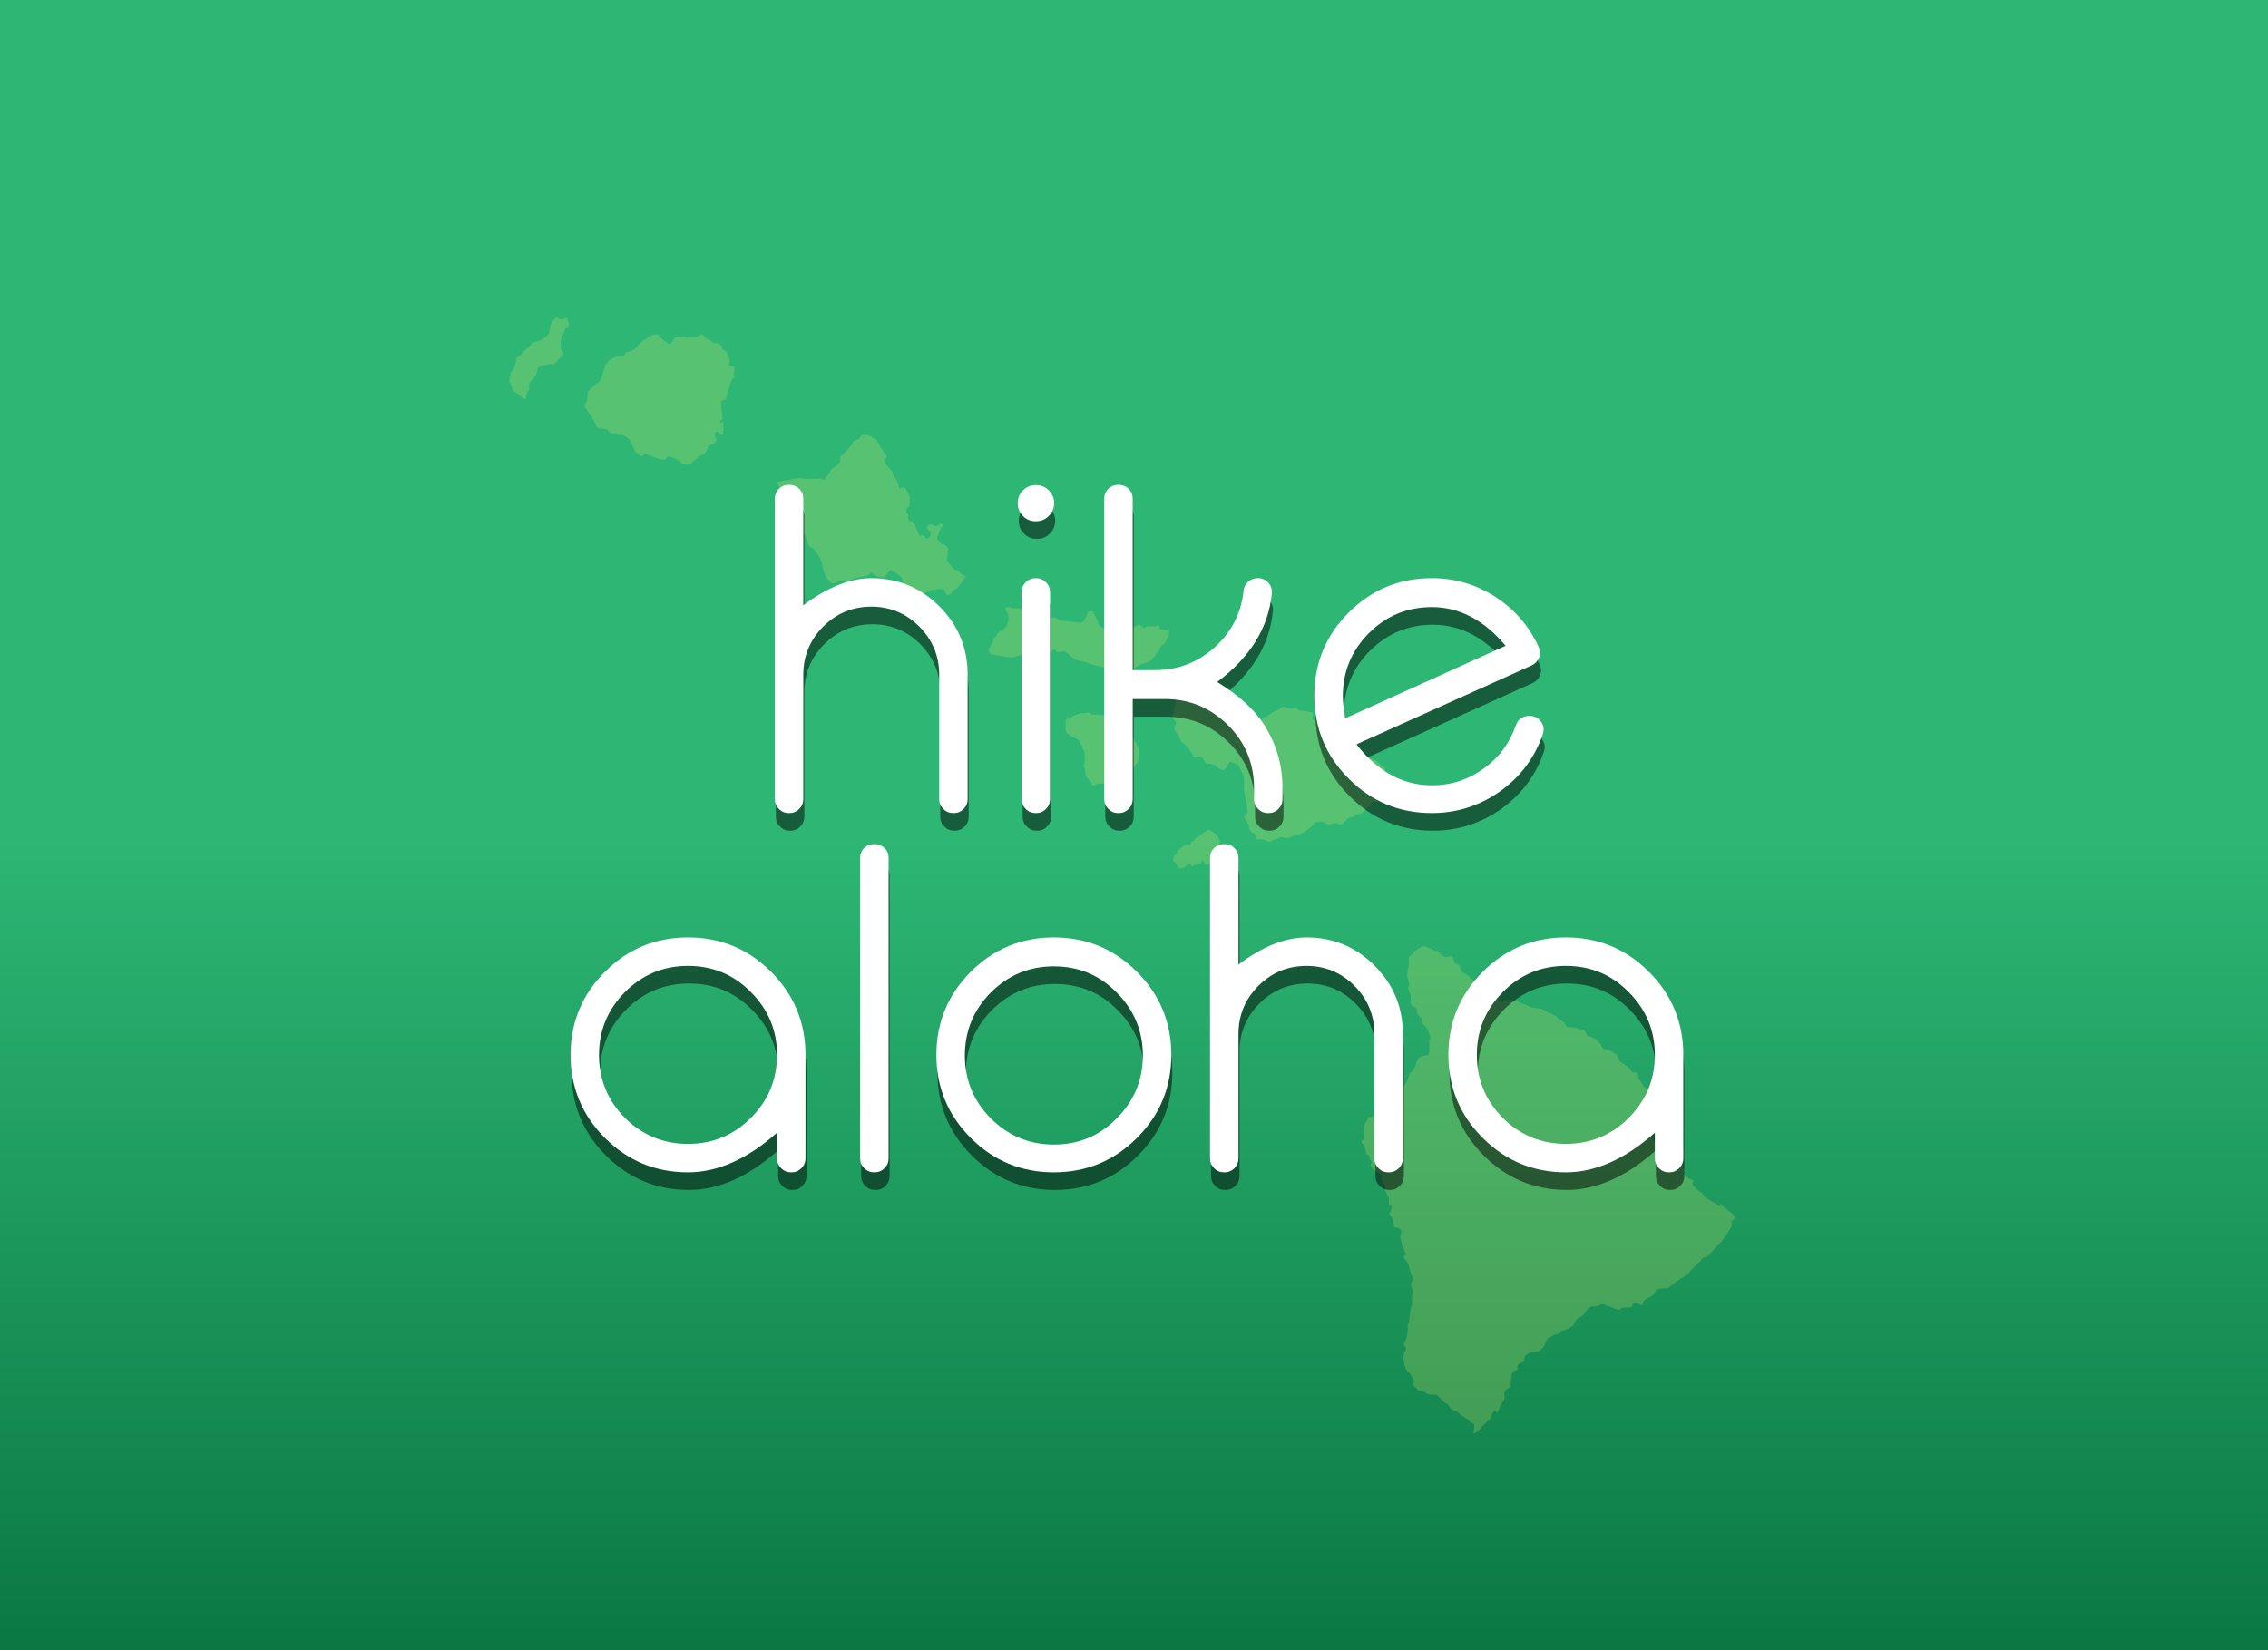<?xml version="1.0" encoding="utf-8"?>
<!-- Generator: Adobe Illustrator 16.0.4, SVG Export Plug-In . SVG Version: 6.00 Build 0)  -->
<!DOCTYPE svg PUBLIC "-//W3C//DTD SVG 1.1//EN" "http://www.w3.org/Graphics/SVG/1.1/DTD/svg11.dtd">
<svg version="1.1" id="Layer_1" xmlns="http://www.w3.org/2000/svg" xmlns:xlink="http://www.w3.org/1999/xlink" x="0px" y="0px"
	 width="1366px" height="994px" viewBox="0 0 1366 994" enable-background="new 0 0 1366 994" xml:space="preserve">
<rect x="0" y="0" width="1366" height="994" fill="#333333" stroke="none"/>
<linearGradient id="SVGID_1_" gradientUnits="userSpaceOnUse" x1="399.58" y1="1376.775" x2="399.58" y2="-1.02" gradientTransform="matrix(1 0 0 -1 287 1187)">
	<stop  offset="0.505" style="stop-color:#2DB674"/>
	<stop  offset="0.898" style="stop-color:#07713E"/>
	<stop  offset="0.929" style="stop-color:#066C3B"/>
	<stop  offset="0.959" style="stop-color:#046938"/>
</linearGradient>
<rect x="-13.319" y="-189.775" fill="url(#SVGID_1_)" width="1399.798" height="1377.796"/>
<path opacity="0.2" fill="#FCF16B" enable-background="new    " d="M901.863,850.927c0,0-1.414-1.801-2.185-0.642
	c-0.775,1.151-1.417,1.801-1.417,2.435c0,0.643-0.518,2.447-1.418,2.447s-1.417,1.284-1.667,1.797
	c-0.259,0.513-3.343,2.317-3.477,3.727c-0.121,1.417-4.494,2.959-4.494,2.959s1.539-6.036,0-6.173
	c-1.542-0.125-2.446-2.438-3.218-2.693c-0.771-0.255-3.984-2.317-3.984-2.317s-2.576-2.834-3.728-2.572
	c-1.158,0.255-3.992-3.155-4.181-3.73c-0.195-0.575-1.542-0.834-2.317-1.542c-0.771-0.709-4.106-4.757-5.332-4.502
	c-1.221,0.254-4.818-0.255-5.019-0.584c-0.195-0.312-1.667-1.413-3.08-1.667c-1.421-0.259-1.421,0.45-2.385-0.643
	c-0.959-1.092-2.826-2.896-2.826-2.896s0.58-1.084,0.454-2.31c-0.133-1.226-1.033-2.639-1.479-3.147
	c-0.45-0.517-0.771-1.55-2.067-2.513c-1.279-0.96-2.376-4.048-2.184-5.082c0.195-1.025-0.964-2.63-0.705-3.852
	c0.259-1.226,0.646-3.214,1.033-3.602c0.384-0.384,1.026-1.476,0.384-2.185c-0.642-0.708-1.092-2.31-1.092-2.31
	s1.092-2.059,1.413-2.639c0.321-0.579,1.096-5.723,1.096-6.428c0-0.708-0.517-2.442,0.13-2.76c0.638-0.329,1.025-5.594,1.025-5.856
	c0-0.254,0.517-4.561,0.967-4.693c0.446-0.125,0.191-4.886,0.25-5.723c0.071-0.83,0.643-3.215,0.321-4.174
	c-0.321-0.963-0.963-3.734-0.963-3.734s1.417-1.926,1.226-2.701c-0.2-0.759-1.421-4.818-1.539-5.073
	c-0.133-0.262-0.72-2.122-0.774-2.701c-0.07-0.579-1.417-3.476-1.927-3.789c-0.517-0.325-1.737-2.06-1.158-2.388
	c0.579-0.321,1.092-0.963,1.092-1.347c0-0.388-1.366-3.085-1.519-3.41c-0.152-0.321-1.312-4.756-1.569-5.652
	c-0.255-0.904-0.13-2.572,0.391-3.794c0.51-1.221-1.55-3.218-1.675-2.893c-0.126,0.321-3.022-0.388-2.897-0.708
	c0.134-0.325,0.255-1.668-0.008-2.381c-0.246-0.704-0.571-2.117-1.15-3.28c-0.575-1.154-2.056-1.988-1.089-2.889
	c0.968-0.904,1.605-4.048,0.908-4.377c-0.712-0.32-1.225,0.329-1.487-0.83c-0.246-1.158-0.188-2.121,0-3.088
	c0.196-0.971-2.438-4.568-2.31-5.531c0.133-0.968,0.583-1.089-0.392-2.765c-0.963-1.667-2.051-3.084-1.922-3.984
	c0.121-0.904,0.904-2.31-0.963-2.76c-1.863-0.45-5.66-4.311-5.402-5.207c0.263-0.904,0.838-1.801,0.517-2.188
	c-0.321-0.383-0.45-0.188-0.838-1.221c-0.387-1.03-0.32-1.997-0.32-1.997l-1.923-1.084c0,0-0.908-4.952-1.354-5.406
	c-0.447-0.446-1.997-1.413-1.668-2.372c0.316-0.971,1.604-0.904,1.668-1.801c0.062-0.9-0.521-6.432,0.129-8.033
	c0.642-1.612,1.092-1.612,1.667-2.639c0.584-1.033,0.584-1.996,0.717-2.254c0.121-0.259,1.984,1.096,2.818-0.768
	c0.842-1.863,2.255-2.826,2.38-3.022c0.13-0.199,1.093-1.225,1.543-1.354c0.454-0.125,0.838-2.31,0.908-2.889
	c0.062-0.579,5.527-5.011,6.24-5.081c0.704-0.07,2.438-0.255,3.276,0c0.833,0.254,2.376,0.125,2.501-0.134
	c0.133-0.25,0.133-5.331,0.133-5.331s1.473,0.708,2.631-1.351c1.159-2.056,1.417-3.147,1.801-4.044
	c0.384-0.908,0.446-2.192,1.089-2.576c0.646-0.388,2.184-2.442,2.764-3.602c0.583-1.15,0.25-0.9,0.704-2.251
	c0.454-1.35,1.354-2.567,1.926-3.343c0.588-0.771,4.252-1.608,4.765-1.347c0.509,0.255,1.045-1.158,1.265-1.996
	c0.211-0.834-0.224-6.49,0-6.753c0.211-0.255,0.728-1.926,0.273-3.218s-1.288-3.461-2.059-4.627
	c-0.771-1.155-3.539-3.144-3.089-4.557c0.45-1.421,0.066-1.609-1.222-2.38c-1.284-0.768-1.284-3.41-1.797-4.568
	c-0.521-1.155-3.343-1.414-3.413-3.214c-0.07-1.801,0.321-4.048-0.07-5.27c-0.38-1.222-1.919-3.923-1.276-4.564
	c0.642-0.643,0.254-4.247-0.517-5.527c-0.768-1.288,0.959-7.72,0.904-8.104c-0.066-0.388-0.255-4.627,0.129-4.697
	c0.384-0.062,3.535-3.469,4.306-3.915c0.768-0.454,3.147-2.388,4.303-2.317c1.158,0.062,1.546,0.446,2.826,0.896
	c1.288,0.45,3.28,1.158,3.598,1.617c0.321,0.445,1.096,0.312,1.93,0.379s0.709,0.709,1.801,1.609
	c1.085,0.896,2.056,2.177,3.598,2.055c1.546-0.133,1.988-0.967,3.214-0.191c1.222,0.768,1.672,3.531,2.313,3.923
	c0.643,0.383,1.926,0.712,2.317,1.221c0.384,0.509,0.83,3.73,2.439,4.568c1.604,0.834,3.464,1.742,4.173,3.081
	c0.716,1.347,2.9,1.347,4.247,2.38c1.354,1.034,3.539,2.443,4.052,3.664c0.517,1.226,1.222,3.147,2.376,3.344
	c1.155,0.195,3.798-0.122,4.251,0.583c0.451,0.705,1.864,3.793,3.085,4.436c1.222,0.642,3.728-1.288,4.369-1.288
	s5.919,0.321,6.623,1.154c0.705,0.838,5.398,1.935,6.041,2.576c0.646,0.642,2.579,0.834,4.368,1.222
	c1.801,0.388,3.539,0.254,3.73,0.517c0.196,0.258,3.089,1.801,3.089,1.801s4.436,2.051,5.273,2.505
	c0.83,0.45,0.83,0.838,1.667,1.668c0.838,0.838,2.764,1.542,3.602,2.513c0.834,0.956,0.446,2.31,2.952,2.568
	c2.505,0.259,2.122-0.513,4.693,0.642c2.572,1.159,4.114,0.455,4.952,2.318c0.838,1.867,0.705,2.184,3.469,2.951
	c2.76,0.771,4.177,2.38,5.206,3.664c1.033,1.288,1.288,3.093,2.514,3.602c1.213,0.513,3.21,0.446,3.852,1.084
	c0.642,0.646,3.73,1.935,3.923,2.506c0.195,0.587,1.158,2.13,1.088,2.9c-0.062,0.768,5.594,4.052,6.498,5.077
	c0.9,1.034,0.768,2.506,2.251,2.506s2.572,0,2.826,0.583c0.255,0.579-0.125,2.38,0.321,3.022c0.45,0.642,2.06,2.639,2.185,3.276
	c0.129,0.646,2.509,3.089,2.893,3.409c0.392,0.321,2.122,1.418,2.06,1.989c-0.062,0.583,1.092,1.996,1.092,2.513
	s0.583,2.693,0.643,3.853c0.066,1.158-0.514,1.675-1.28,2.639c-0.775,0.959-0.392,1.922-0.259,2.505
	c0.125,0.579,1.151,7.074,0.705,8.041c-0.442,0.963-1.025,1.793-0.9,2.63c0.129,0.838,0.838,3.86,0.967,4.307
	c0.125,0.446,0.575,3.218,1.154,3.28c0.58,0.059,2.764-2.059,2.764-2.255c0-0.191,0.388-1.221,1.989-0.842
	c1.604,0.396,3.147,0.584,4.372,0.325c1.226-0.251,3.731-0.251,3.86,0.129c0.129,0.388,4.181,5.981,4.564,7.199
	c0.388,1.222,0.583,5.657,0,7.653c-0.575,1.988,0.215,2.697,0.364,3.535c0.145,0.834,0.411,1.154,0.474,2.376
	c0.066,1.226,0.638,3.026,2.31,3.535c1.676,0.517,3.021,1.417,3.021,1.417s-0.513,1.992-0.513,2.317c0,0.313,2.506,2.76,2.506,2.76
	s4.056,3.147,4.432,3.981c0.391,0.833,2.442,2.121,2.834,2.317c0.388,0.191,4.89,3.021,5.974,3.405
	c1.096,0.392,1.025-1.667,2.513,0.329c1.477,1.988,6.487,4.944,6.874,6.036c0.388,1.097,0.643,2.063,0,2.185
	c-0.638,0.133-1.737,1.159-1.601,1.676c0.121,0.517,0.121,2.438,0.121,2.438s-4.368,7.716-6.49,9.587
	c-2.118,1.859-7.778,8.604-8.745,9.121c-0.963,0.517-1.543-0.446-2.826,1.354c-1.284,1.793-6.491,6.291-7.646,7.833
	c-1.163,1.555-6.494,4.702-8.104,5.86c-1.601,1.151-3.793,2.889-4.428,3.465c-0.646,0.583-6.302,0-6.944,0.959
	c-0.642,0.971-1.417,2.509-2.639,3.668c-1.217,1.154-4.106,1.797-5.136,3.347c-1.033,1.542-0.384,2.697-1.608,2.38
	c-1.226-0.324-2.761-2.129-4.624-0.838c-1.867,1.284,0.705,1.477-1.801,2.06c-2.505,0.575-5.019-0.07-5.723,0.963
	c-0.709,1.025-1.801,0.639-2.826,0.317c-1.03-0.317-7.591-3.276-8.742-2.956c-1.158,0.321-2.062,0.584-2.893,1.026
	c-0.846,0.45-3.093,0-3.927,0.45c-0.841,0.454-2.768,2.188-3.672,3.988c-0.893,1.801-3.076,2.255-4.294,3.406
	c-1.229,1.158-1.479,2.38-2.384,3.664c-0.9,1.288-2.76,1.863-3.927,2.513c-1.15,0.635-3.852,1.089-4.048,1.473
	c-0.195,0.383-0.579,1.542-2.117,1.542c-1.547,0-6.236,3.022-6.495,4.502c-0.258,1.476-1.797,4.564-3.922,5.527
	c-2.118,0.963-5.011,0.45-6.111,1.159c-1.084,0.704-2.822,2.306-2.893,2.505c-0.062,0.188,0.771,1.417-0.579,2.442
	c-1.347,1.026-3.085,1.672-3.469,2.831c-0.388,1.158,0.643,2.184-0.838,2.563c-1.472,0.392-2.567,1.676-2.567,2.639
	c0,0.967-1.292,7.849-1.292,7.849s-2.568,0.959-3.14,2.956c-0.583,1.988,0.768,3.594-0.321,4.494
	C904.756,844.179,901.863,850.927,901.863,850.927z"/>
<path opacity="0.2" fill="#FCF16B" enable-background="new    " d="M804.541,495.705c0,0-3.919,1.088-4.502,1.025
	c-0.575-0.07-2.697-1.733-3.73-1.733c-1.025,0-4.627,0.254-4.944,1.279c-0.321,1.034-4.114,3.794-4.89,4.311
	c-0.767,0.513-3.855,2.505-4.76,2.184c-0.896-0.324-3.214,0.771-3.723,1.418c-0.517,0.638-3.155,0.771-4.248,0.442
	c0,0-2.701-0.643-3.088-0.192c-0.388,0.454-0.834,0.834-1.734,0.834s-4.307,1.871-4.506,1.805c-0.191-0.066-3.402-1.609-4.303-1.542
	c-0.9,0.062-3.214-0.13-3.214-0.13s-1.287-4.11-1.934-3.734c-0.638,0.388-2.501-1.413-2.627-2.693
	c-0.133-1.284-0.066-1.479-0.837-2.76c-0.768-1.288-2.318-4.436-2.318-4.436s1.551-1.096,2.067-1.996
	c0.509-0.9-0.325-3.089-0.325-4.11c0-1.033-0.834-4.377-0.834-5.081c0-0.709-0.963-3.734-0.908-5.273
	c0.071-1.538,0.329-6.295-0.383-8.232c-0.709-1.918-3.022-6.744-3.923-6.808c-0.9-0.064-3.985-2.121-4.377-1.154
	c-0.383,0.961-2.184,4.368-3.656,4.758c-1.479,0.386-4.764-2.703-5.598-3.151s-2.697-0.769-3.978-0.704
	c-1.283,0.064-1.741-1.479-2.513-2.51c-0.768-1.027-2.114-2.061-3.343-1.801c-1.222,0.257-1.923,1.339-2.506-0.039
	c-0.575-1.376-3.985-6.395-5.273-7.289c-1.279-0.902-1.988-1.226-2.696-2.567c-0.705-1.356-1.477-3.412-2.185-4.184
	c-0.705-0.765-2.122-2.376-1.28-3.982c0.83-1.604,1.28-2.758,0.442-3.212c-0.838-0.456-2.118-2.641-1.605-3.796
	c0.518-1.154,0.768-2.115,1.284-4.946c0.517-2.83,1.354-7.393,2.639-8.808s-0.321-2.185,1.159-3.087
	c1.476-0.902,2.76-0.068,4.173-1.867c1.421-1.793-0.9-4.241,1.479-3.985c2.38,0.261,4.048,0.968,4.952,0.77
	c0.896-0.191,1.222-1.282,2.11-1.474c0.908-0.194,2.388-0.257,2.842,1.226c0.438,1.476,3.335,2.891,3.59,3.02
	c0.254,0.128,1.667,2.894,2.062,3.402c0.384,0.517,2.243,1.934,3.147,2.577c0.9,0.643,1.793,2.703,1.992,3.473
	c0.192,0.766,1.413,3.274,1.864,4.048c0.445,0.77,0.896,0.646,1.283,2.44c0.388,1.801,1.28,0.711,1.797,2.382
	c0.517,1.668-2.185,2.058,0.259,3.147c2.442,1.095,3.981,0.319,3.664,2.705c-0.325,2.378,1.154,3.147,1.417,2.827
	c0.255-0.325,1.15-1.672,3.085-2.188c1.926-0.519,4.306-2.118,6.812-2.506c2.509-0.386,3.343-1.415,4.627-2.187
	c1.292-0.772,4.439-3.021,5.465-3.413c1.025-0.382,0.384,0,1.025-0.382c0.65-0.39,1.676-0.513,2.185-1.158
	c0.517-0.645,2.513-1.351,3.093-0.709c0.571,0.644,3.018,0.965,3.464,0.965c0.45,0,2.76-1.094,3.089-0.965
	c0.321,0.131,1.096,1.672,1.479,1.928c0.384,0.257,1.089,0.196,2.122,0.388c1.025,0.194,2.435-0.127,3.28,0.321
	c0.838,0.446,3.272,0.252,3.21,1.223c-0.062,0.966-0.45,3.535-0.45,3.535s1.093,0.068,1.863,0.711
	c0.775,0.642,1.347,1.415,1.931,2.313c0.579,0.9,2.889,3.21,2.959,3.535c0.062,0.32,3.59,1.411,3.59,1.411s1.033,2.188,1.421,2.902
	c0.384,0.701,1.222,1.218,2.576,0.641c1.347-0.582,2.184-0.582,2.567-0.257c0.384,0.317,1.605,3.147,1.738,4.368
	c0.125,1.228,1.151,1.801,1.284,1.993c0.129,0.197,0.583,1.09,1.542,1.224c0.963,0.127,2.377-0.578,2.506-0.834
	c0.133-0.253,2.959,0.256,3.602,1.479c0.642,1.222,2.313,2.116,3.28,2.308c0.955,0.197,4.619,2.023,4.752,1.98
	c0.13-0.053,3.276,1.103,3.735,1.879c0.453,0.771,1.859,1.605,1.988,1.931c0.133,0.321,0.583,0,1.413,0.83
	c0.838,0.833,0.771,0.328,1.163,2.062c0.387,1.732,0,2.438,0,3.535c0,1.092,0.767,0.838,0.445,2.31
	c-0.32,1.479-0.959,2.38-0.771,3.085c0.195,0.716-0.442,2.255-0.513,2.513c-0.062,0.255-3.344,7.587-4.307,7.771
	c-0.963,0.2-2.113-1.084-2.893,0.263c-0.771,1.347-5.332,5.849-6.236,6.557c-0.904,0.709-2.117,0.643-2.438,0.709
	c-0.321,0.062-0.838-0.446-1.93,0.9c-1.089,1.354-2.894,0.708-3.664,1.221c-0.775,0.514-2.639,3.344-4.11,3.86
	C806.533,497.056,804.541,495.705,804.541,495.705z"/>
<path opacity="0.2" fill="#FCF16B" enable-background="new    " d="M736.273,514.558h-1.029c0,0-1.155-0.344-1.625-0.344
	c0,0-1.585,0.649-1.291,0c0.305-0.643,0.947-5.402,0.947-5.402s1.279-0.212,1.632-0.423c0.337-0.22-1.029-4.588-1.46-4.925
	c-0.427-0.345-5.144-4.377-6.044-3.688s-5.614,4.459-6.601,4.76c-0.986,0.298-1.331,1.159-1.667,1.754
	c-0.345,0.604-0.94,0.298-1.715,0.799c-0.771,0.489,0.384,2.122-1.249,1.691s-3.723,1.111-4.451,1.499
	c-0.731,0.388-2.145,1.711-2.364,2.399c-0.207,0.689-0.595,1.28-1.417,1.887c-0.807,0.604-2.091,3.559-0.936,4.455
	c1.158,0.9,2.012,0.854,1.844,1.926c-0.172,1.073,0.686,1.84,1.582,2.06c0.908,0.211,3.131-0.603,3.131-0.603l2.357-2.443
	c0,0,1.628,0.302,1.46,1.378c-0.177,1.069,2.438-0.345,3.511-0.731c1.073-0.388,2.486-0.294,2.486-0.294s0.466-1.93,1.107-2.063
	c0.65-0.125,0.689,1.586,1.457,2.654c0.771,1.077,2.317-1.201,3.39-1.366c1.072-0.172,2.235-0.392,3.132-0.09
	c0.9,0.302,1.754,0.904,2.09,1.029C734.907,520.599,737.479,515.725,736.273,514.558z"/>
<path opacity="0.2" fill="#FCF16B" enable-background="new    " d="M685.399,458.886c0,0-4.878,6.519-4.96,7.203
	c-0.09,0.684-2.192,0.386-2.877,0.859c-0.689,0.47-2.404,1.668-3.645,2.481c-1.241,0.814-2.784,1.758-2.959,2.06
	c-0.165,0.302,0.133-0.298-1.797,0c-1.922,0.302-4.623,0.345-4.623,0.513c0,0.172-0.388,0.043-1.202,0
	c-0.814-0.043-2.826-0.043-3.21,0.56c-0.396,0.6-2.45,0.729-2.49,0.392c-0.047-0.353-0.642-2.619-1.37-2.999
	c-0.728-0.391-2.364-1.977-2.399-2.834c-0.043-0.859-0.396-2.358-0.262-3.175c0.129-0.81-0.939-1.969-0.896-2.313
	c0.039-0.34,0.599-1.793,0.599-2.742c0-0.941,0.165-2.914,0-3.515c-0.172-0.602,0.083-2.188-0.133-2.402
	c-0.211-0.211-2.404-4.762-2.611-5.833c-0.208-1.068-2.999-2.912-3.77-2.912c-0.771,0-4.157-2.018-4.713-3.473
	c-0.56-1.456-0.254-7.547,0-7.592c0.254-0.041,2.568-0.554,3.688-1.45c1.108-0.902,5.438-2.367,6.342-2.103
	c0.9,0.255,4.197-1.084,4.494-0.035c0.301,1.062,2.356,0.979,4.032,0.93c1.676-0.043,4.764,0.049,6.091,1.074
	c1.323,1.03,6.894,4.33,7.368,5.229c0.474,0.906,1.753,2.487,2.92,2.828c1.159,0.343,6.467,6.514,7.195,7.89
	c0.732,1.372,1.891,3.729,2.02,4.839C686.347,453.478,685.399,458.886,685.399,458.886z"/>
<path opacity="0.2" fill="#FCF16B" enable-background="new    " d="M680.521,404.036c0,0-1.503,0.692-1.676,0.692
	c-0.172,0-0.509-1.033-1.323-0.348c-0.814,0.69-2.874,2.274-3.942,1.456c-1.077-0.811-5.144-3.044-6.385-3.124
	c-1.249-0.084-4.204-1.335-5.402-1.417c-1.202-0.086-5.23-1.327-6.342-1.842c-1.112-0.517-4.847-1.503-6.35-1.627
	c-1.496-0.129-6.08-3.904-7.109-5.015c-1.026-1.115-4.839,0.292-5.269,0c-0.423-0.301-0.556-1.201-1.542-1.37
	c-0.987-0.174-2.224,1.153-2.915,1.498c-0.689,0.346-3.6,1.287-4.112,1.372c-0.517,0.084-11.012-0.173-11.869,0
	c-0.861,0.172-4.631,1.197-5.404,1.499c-0.773,0.299-5.015,0-5.704-0.172c-0.681-0.169-8.354-1.457-8.526-1.457
	c-0.168,0-1.247-2.758-1.247-2.758s2.272-4.021,2.441-4.66c0.176-0.642,0.513-2.611,0.902-2.654c0.388-0.049,1.374-0.771,1.63-1.889
	c0.252-1.113,3.427-2.918,4.326-3.392c0.902-0.468,1.928-2.224,1.801-2.652c-0.129-0.429,0.812-1.932,0.812-2.19
	c0-0.257,0-0.686,0.125-1.883c0.133-1.206-0.854-3.348-1.712-4.674c-0.857-1.327,1.667-2.233,2.703-1.588
	c1.03,0.643,3.639,0.554,4.24,0.554c0.603,0,3.132,0.392,3.3,1.114c0.172,0.733,1.844,1.889,2.188,2.489
	c0.345,0.598,3.985,1.37,4.799,1.157c0.814-0.216,2.139-0.127,3.042,0.297c0.902,0.425,1.844-0.215,2.486-0.424
	c0.646-0.218,2.874,0.726,3.856,0.901c0.987,0.173,2.662-0.129,3.222,0.04c0.556,0.176,1.198,1.499,3.469,1.801
	c2.263,0.301,8.784,0.938,10.241,1.246c1.456,0.296,2.572-0.217,2.956-0.39c0.387-0.172,2.356-3.423,2.399-4.417
	c0.047-0.986,1.245-1.968,1.378-1.968c0.125,0,2.263,0.043,2.263,0.043s3.48,6.299,3.128,6.988
	c-0.341,0.685,2.274,3.126,2.963,2.994c0.685-0.125,2.055-0.425,2.356-0.34c0.297,0.084,2.779,1.546,3.085,1.374
	c0.297-0.173,2.012-1.588,2.012-1.588s1.722,1.159,1.926,1.247c0.215,0.084,1.417-0.425,2.486-0.257
	c1.073,0.173,2.439,0.602,2.83,0.429c0.388-0.172,0.987-0.906,1.457-0.986c0.47-0.084,2.744-0.429,3.171-0.773
	c0.423-0.34,1.969-1.366,2.744-0.934c0.771,0.421,3.089,2.224,3.21,1.921c0.137-0.298,0.606-1.032,1.076-1.11
	c0.47-0.086,5.316-0.045,5.316-0.045s0.943-0.685,1.495-0.685c0.563,0,1.033,2.016,1.033,2.312c0,0.301,4.032,1.203,4.886,0.519
	c0.854-0.691,0.725,3.086,0.423,3.768c-0.298,0.686-2.396,5.095-3.081,5.058c-0.685-0.043-2.016,1.588-2.235,2.486
	c-0.215,0.906-4.674,6.942-5.871,7.629c-1.198,0.686-3.344,1.37-4.972,1.715C686.092,400.349,680.521,404.036,680.521,404.036z"/>
<path opacity="0.2" fill="#FCF16B" enable-background="new    " d="M581.796,347.127c-0.084,0.341-4.543,6.598-5.825,7.54
	c-1.29,0.945-3.427,1.973-3.002,2.313c0.425,0.345-0.861,1.455-2.061,1.626c-1.198,0.172-1.883-3.511-2.825-3.768
	c-0.939-0.256-6.169,0.252-7.625,0.857c-1.455,0.599-5.314,1.728-5.655,2.922c-0.351,1.196-3.255,1.288-4.547,0
	c-1.286-1.29-1.967-3.863-2.658-4.633c-0.681-0.769-3.083-1.458-3.595-2.141c-0.513-0.689-0.172-3.856-1.883-4.713
	c-1.72-0.863-1.805-2.061-2.574-2.061s-3.09-1.973-3.09-1.973s-2.486,3.171-3.087,3.858c-0.601,0.689-0.857,1.118-2.061,0.941
	c-1.198-0.172-2.313-0.685-3.423-0.765c-1.114-0.088-2.658-2.317-2.915-2.237c-0.256,0.088-1.114,0.689-2.143,1.548
	c-1.028,0.857-7.718,1.546-8.571,2.143c-0.861,0.599-3.771,1.457-6.093,1.2c-2.313-0.252-4.709,1.278-5.741,1.538
	c-1.029,0.265-1.202,0.088-2.746-0.849c-1.542-0.941-3.856-6.687-4.024-7.972c-0.172-1.284-1.206-5.06-1.626-6.001
	c-0.432-0.943-2.176-3.235-2.529-3.938c-0.358-0.708-1.092-1.836-1.992-2.315c-0.906-0.478-2.734-1.251-2.991-2.501
	c-0.256-1.254-0.994-3.38-1.444-4.662c-0.452-1.286-1.771-4.79-2.541-5.532c-0.773-0.738-1.415-1.031-2.414-1.384
	c-0.994-0.352-1.09-2.153-1.799-2.922c-0.707-0.769-1.8-0.93-2.025-0.902c-0.227,0.034,0-11.924,0-12.145
	c0-0.229-2.12-3.059-2.408-3.183c-0.293-0.129-1.002-1.155-1.873-1.25c-0.865-0.096-4.369-4.758-4.402-5.207
	c-0.031-0.454,6.559-1.356,7.264-1.319c0.707,0.031,0.707,0.031,1.862-0.45c1.163-0.481,1.798-0.481,2.701-0.384
	c0.906,0.092,1.282-0.646,1.897-0.61c0.612,0.029,4.216,0.932,4.762,0.798c0.544-0.125,5.431-0.352,5.848-0.188
	c0.417,0.161,0.965-0.29,1.546-0.256c0.578,0.031,2.795,0.993,2.795,0.993s0.544-0.415,0.801-1.026
	c0.256-0.609,0.673-0.902,1.188-1.354c0.517-0.444,0.904-1.347,0.904-1.347s1.415-3.216,2.505-3.503
	c1.09-0.29,4.085-2.895,4.306-4.054c0.229-1.157-0.321-3.018,0.448-3.146c0.775-0.129,6.013-6.238,6.624-6.911
	c0.605-0.673,0.513-1.9,1.764-2.478c1.254-0.581,2.153-0.127,2.861-1.507c0.71-1.386,2.02-2.088,3.151-1.928
	c1.122,0.161,3.983,0.673,4.242,0.93c0.256,0.252,0,0.867,1.671,1.448c1.667,0.578,1.667,1.539,2.541,3.183
	c0.869,1.635,1.511,2.57,2.088,3.275c0.585,0.705,0.585,2.253,1.447,2.987c0.867,0.742,1.64-0.256,1.223,1.19
	c-0.417,1.447-1.38,2.057-0.93,3.279c0.444,1.223,0.577,1.119,1.09,1.796c0.513,0.677,0.998,1.799,1.867,2.574
	c0.867,0.769,1.667,1.474,1.636,2.537c-0.033,1.066,1.446,2.384,1.993,3.439c0.544,1.063,1.313,3.118,1.542,4.341
	c0.233,1.223,1.031,1.928,1.544,1.19c0.513-0.738,2.505-0.517,2.67-0.035c0.161,0.481,2.276,4.727,2.414,4.983
	c0.123,0.256,0.191,5.527-0.39,6.205c-0.578,0.669-0.546-0.325-1.124,0.961c-0.58,1.284-0.58,2.026-0.292,2.831
	c0.292,0.798,0.708-0.127,0.873,0.833c0.156,0.963,0.092,2.795,0.092,2.922c0,0.129,0.775,1.063,1.288,1.419
	c0.513,0.352,1.924,0.61,2.413,1.28c0.481,0.677,2.537,6.817,3.214,7.172c0.669,0.352,0.642-0.711,1.764-0.354
	c1.124,0.354,1.896,1.415,1.93,1.989c0.032,0.581,1.699,0.16,2.345-1.282c0.64-1.448,0.804-2.509,0.708-2.703
	c-0.096-0.196-0.548-0.288-1.354-0.673c-0.799-0.387-1.09-1.317-1.09-1.736s0.646-1.413,1.319-1.832
	c0.677-0.419,1.959-0.196,2.954,0.446c0.998,0.646,1.607,0.325,2.061,0.256c0.452-0.069,1.415-1.416,1.638-1.384
	c0.229,0.037,1.865,0.513,1.828,0.771c-0.027,0.256-1.539,2.472-1.634,2.701c-0.096,0.225-0.417,0.321-0.738,1.636
	c-0.325,1.317-1.159,2.862-1.228,3.695c-0.068,0.838,2.762,3.795,3.633,3.795c0.869,0,2.825,1.347,2.989,3.087
	c0.157,1.736-1.225,6.298-0.352,7.038c0.867,0.742,1.576,2.149,2.922,3.633c1.351,1.476,1.607,1.576,2.766,1.764
	c1.155,0.198,1.223,1.282,2.057,1.869C579.311,345.923,581.796,347.127,581.796,347.127z"/>
<path opacity="0.2" fill="#FCF16B" enable-background="new    " d="M374.644,261.827c-1.967,0.342-4.541-0.345-6.342-0.857
	c-1.795-0.517-1.282-1.715-3.171-2.406c-1.887-0.685-5.659-0.084-5.743-1.626c-0.084-1.54-5.917-10.029-6.598-10.885
	c-0.691-0.857-1.284-2.059,0-3.347c1.282-1.282,0.857-6.08,1.282-6.765c0.429-0.687,4.373-4.543,6.514-5.825
	c2.145-1.288,3.175-9.685,4.625-11.145c1.46-1.455,1.548-2.055,2.49-2.568c0.938-0.515,2.83-1.456,4.369-1.544
	c1.548-0.084,3.427,0.084,4.203-1.198c0.769-1.288,0.172-1.716,1.282-1.628c1.114,0.084,4.547-1.374,5.144-2.233
	c0.597-0.857,4.204-4.713,5.921-5.398c1.707-0.685,0.681-1.544,3.768-2.402c3.083-0.857,4.281-0.857,4.369,0
	c0.088,0.857,5.572,5.232,6.514,5.316c0.941,0.084,1.795-2.233,2.658-3.516c0.857-1.288,4.625-1.456,6.51-0.687
	c1.887,0.768,3.259,0.168,3.944,0c0.685-0.172,1.716,0.084,2.233,0.168c0.513,0.084,4.369-1.924,4.369-1.924
	s2.145,2.269,2.574,2.527c0.425,0.256,1.714,0.773,2.482,1.29c0.769,0.513,1.971,1.797,1.971,1.797s1.548-0.771,1.889-0.425
	c0.344,0.341,3.427,1.795,3.255,2.396c-0.172,0.601-0.329,0.857,0.004,1.376c0.337,0.513,2.57,1.202,2.65,1.887
	c0.088,0.687,1.202,3.423,1.63,4.371c0.425,0.941-0.77,3.171,0,3.768c0.769,0.601,1.716-0.687,2.482,0.348
	c0.769,1.026,0,5.228,0,5.311c0,0.086,0.429-0.176,0.344,0.767c-0.084,0.941-1.628,1.971-2.057,3.255
	c-0.425,1.286-1.286,4.457-1.714,5.999c-0.429,1.544-1.204,3.257-1.204,4.287c0,1.03-2.826,0.429-2.995,1.887
	c-0.176,1.456,0.595,6.598,0.595,7.195c0,0.599,0.425,2.49,0.34,2.92c-0.084,0.425-1.621,1.198-1.712,1.883
	c-0.084,0.689,1.969-0.084,2.141,0.345s0.256,5.913-0.256,7.027c-0.513,1.116-1.797-0.252-2.057-0.341
	c-0.26-0.088-1.795-2.399-2.486-0.513c-0.685,1.885-0.513,2.31,0.172,3.086c0.687,0.77,0.431,1.801-0.345,2.746
	c-0.769,0.938-3.684,1.11-4.369,3.167c-0.685,2.059-1.029,2.317-1.548,3.175c-0.513,0.854-3.596,1.542-3.684,1.883
	c-0.084,0.346-4.797,3.689-5.054,4.803c-0.256,1.109-5.063,0-6.005-1.114c-0.941-1.116-4.108-2.75-5.232-2.831
	c-1.106-0.084-2.911-1.288-3.423,0.172c-0.513,1.455-3.488,0.854-4.228,0.689c-0.746-0.176-7.769-2.578-7.943-3.175
	c-0.168-0.597-2.059,0.857-2.227,1.455c-0.172,0.599-4.715-2.656-4.799-3.343c-0.084-0.685-2.312-5.058-2.825-6.169
	C378.85,264.141,374.644,261.827,374.644,261.827z"/>
<path opacity="0.2" fill="#FCF16B" enable-background="new    " d="M339.958,191.256c0,0,0.77,1.032-1.208,1.116
	c-1.963,0.084-2.308-0.172-2.308-0.558c0-0.389-1.889-1.074-2.146-0.562c-0.252,0.513,0.773,0.206-0.344,1.131
	c-1.11,0.926-1.623,1.267-2.053,2.212c-0.429,0.943-1.034,5.657-1.114,6.169c-0.084,0.517-4.453,4.028-6.342,4.627
	c-1.887,0.601-4.2,1.034-4.2,1.034s-0.172,1.282-1.114,1.889c-0.943,0.593-4.799,4.024-5.232,5.31
	c-0.425,1.28-3.167,1.284-3.083,2.654c0.084,1.374-0.601,3.771-1.202,5.316c-0.603,1.542-1.716,1.623-2.313,4.112
	c-0.597,2.482-0.857,3.255,0,5.138c0.857,1.885,1.282,4.03,2.313,5.06c1.026,1.029,2.997,1.544,3.516,2.401
	c0.513,0.857,2.826,1.715,2.999,2.314c0.168,0.597,1.11-2.658,1.11-2.999c0-0.347,0.084-0.859,0.941-2.229
	c0.861-1.372,0.517-1.2,0.597-3.427c0.088-2.229,2.662-4.287,3.427-5.144c0.771-0.857,1.633-3.515,1.633-4.797
	c0-1.284,4.797-2.401,5.741-2.401c0.941,0,2.315-0.77,2.656-0.172c0.347,0.601,2.061-0.513,2.229-0.854
	c0.172-0.349,2.658-2.715,2.658-2.715s2.229-1.317,2.229-2.433c0-1.11-1.2-2.915-1.544-3.516c-0.341-0.593-0.084-4.709,0.256-5.48
	c0.34-0.769,0-1.971,0.681-2.744c0.691-0.767,1.159-1.541,1.356-2.654c0.192-1.116,1.133-1.544,1.818-1.544
	C342.604,197.51,343.637,192.456,339.958,191.256z"/>
<g opacity="0.5">
	<path fill="#010101" d="M476.078,302.67c2.284,0,4.253,0.779,5.901,2.333c1.643,1.644,2.464,3.652,2.464,6.035v64.165
		c14.535-10.875,28.201-16.314,40.996-16.314c15.999,0,29.663,5.668,41,17.003c11.333,11.333,17.003,25.046,17.003,41.133v75.001
		c0,2.278-0.824,4.251-2.468,5.896s-3.611,2.466-5.897,2.466h-0.272c-2.382,0-4.391-0.821-6.037-2.466
		c-1.64-1.645-2.466-3.609-2.466-5.896v-75.001c0-11.244-3.971-20.884-11.93-28.931c-8.044-8.045-17.684-12.069-28.933-12.069
		c-11.333,0-21.021,4.024-29.066,12.069c-7.949,8.047-11.93,17.687-11.93,28.931v75.001c0,2.278-0.822,4.251-2.464,5.896
		c-1.648,1.645-3.613,2.466-5.901,2.466h-0.409c-2.288,0-4.253-0.821-5.897-2.466c-1.646-1.645-2.468-3.609-2.468-5.896V311.038
		c0-2.382,0.822-4.391,2.468-6.035c1.644-1.554,3.604-2.333,5.897-2.333H476.078z"/>
	<path fill="#010101" d="M624.571,324.606c-3.106,0-5.717-1.049-7.817-3.155c-2.1-2.1-3.149-4.705-3.149-7.812
		c0-3.018,1.049-5.576,3.149-7.681c2.1-2.096,4.711-3.151,7.817-3.151c3.014,0,5.577,1.055,7.677,3.151
		c2.198,2.196,3.29,4.758,3.29,7.681c0,3.014-1.092,5.62-3.29,7.812C630.144,323.561,627.582,324.606,624.571,324.606z
		 M624.708,358.885c2.28,0,4.253,0.826,5.896,2.468c1.644,1.645,2.466,3.656,2.466,6.033v124.636c0,2.282-0.822,4.255-2.466,5.896
		c-1.642,1.645-3.611,2.466-5.896,2.466h-0.274c-2.376,0-4.389-0.821-6.033-2.466c-1.648-1.641-2.464-3.613-2.464-5.896V367.386
		c0-2.377,0.816-4.389,2.464-6.033c1.644-1.642,3.656-2.468,6.033-2.468H624.708z"/>
	<path fill="#010101" d="M674.477,302.67c2.286,0,4.255,0.779,5.896,2.333c1.652,1.644,2.474,3.652,2.474,6.035v103.24h13.435
		c13.714,0,25.731-4.609,36.055-13.846c10.146-9.232,15.912-20.567,17.283-34.001c0.184-2.1,1.092-3.889,2.744-5.347
		c1.644-1.46,3.515-2.196,5.617-2.196h0.419c2.466,0,4.521,0.918,6.169,2.744c1.645,1.828,2.325,4.026,2.056,6.582
		c-2.013,20.569-12.981,38.303-32.906,53.198c13.893,8.414,23.855,17.874,29.888,28.385c6.303,10.879,9.458,22.623,9.458,35.236
		v6.995c0,2.282-0.822,4.255-2.462,5.896c-1.648,1.645-3.613,2.466-5.899,2.466h-0.415c-2.278,0-4.252-0.821-5.896-2.466
		c-1.645-1.641-2.467-3.613-2.467-5.896v-6.995c-0.094-14.806-5.347-27.375-15.768-37.704
		c-10.515-10.423-23.132-15.629-37.843-15.629h-19.468v60.332c0,2.278-0.822,4.251-2.466,5.896s-3.609,2.466-5.896,2.466h-0.415
		c-2.286,0-4.251-0.821-5.895-2.466c-1.645-1.645-2.47-3.609-2.47-5.896V311.038c0-2.382,0.826-4.391,2.47-6.035
		c1.644-1.554,3.605-2.333,5.895-2.333H674.477z"/>
	<path fill="#010101" d="M927.308,400.294c1.007,2.1,1.097,4.247,0.274,6.441c-0.822,2.104-2.282,3.654-4.385,4.66
		c-12.801,5.761-29.622,13.345-50.459,22.762c-25.868,11.701-44.243,19.971-55.122,24.816
		c12.797,16.454,27.923,24.679,45.386,24.679c11.607,0,22.122-3.43,31.536-10.284c9.047-6.58,15.4-15.167,19.057-25.773
		c1.37-3.841,4.114-5.765,8.225-5.765c2.921,0,5.262,1.189,6.996,3.568c1.644,2.376,1.965,4.935,0.959,7.677
		c-4.847,13.982-13.302,25.319-25.367,34.002c-12.433,8.871-26.231,13.298-41.405,13.298c-19.565,0-36.245-6.901-50.049-20.704
		c-13.799-13.797-20.7-30.481-20.7-50.043c0-19.56,6.897-36.242,20.7-50.043c13.804-13.799,30.483-20.704,50.049-20.704
		c14.073,0,26.96,3.84,38.665,11.517C913.094,377.896,921.64,387.866,927.308,400.294z M863.006,376.297
		c-14.805,0-27.473,5.26-37.979,15.771c-10.425,10.515-15.631,23.168-15.631,37.981c0,2.65,0.458,7.087,1.37,13.3l96.664-43.738
		C894.448,384.069,879.636,376.297,863.006,376.297z"/>
</g>
<g opacity="0.5">
	<path fill="#010101" d="M465.065,595.998c13.797,13.799,20.705,30.483,20.705,50.041v62.388c0,2.278-0.822,4.251-2.466,5.896
		c-1.646,1.644-3.611,2.466-5.899,2.466h-0.413c-2.286,0-4.253-0.822-5.897-2.466c-1.642-1.645-2.464-3.613-2.464-5.896v-15.494
		c-17.919,15.905-35.79,23.855-53.611,23.855c-19.565,0-36.246-6.897-50.045-20.708c-13.801-13.796-20.703-30.479-20.703-50.041
		c0-19.558,6.901-36.242,20.703-50.041c13.799-13.799,30.483-20.7,50.045-20.7C434.58,575.298,451.261,582.195,465.065,595.998z
		 M377.041,608.196c-10.423,10.515-15.629,23.132-15.629,37.843c0,14.809,5.21,27.469,15.629,37.983
		c10.511,10.421,23.169,15.627,37.982,15.627c14.811,0,27.422-5.21,37.841-15.627c10.511-10.515,15.77-23.171,15.77-37.983
		c0-14.715-5.259-27.328-15.77-37.843c-10.331-10.507-22.946-15.765-37.841-15.765C400.21,592.432,387.552,597.689,377.041,608.196z
		"/>
	<path fill="#010101" d="M527.447,519.075c2.284,0,4.253,0.775,5.901,2.333c1.642,1.645,2.464,3.657,2.464,6.033v180.985
		c0,2.278-0.822,4.251-2.464,5.896c-1.648,1.644-3.613,2.466-5.901,2.466h-0.409c-2.288,0-4.253-0.822-5.897-2.466
		c-1.646-1.645-2.468-3.613-2.468-5.896V527.441c0-2.376,0.822-4.389,2.468-6.033c1.645-1.558,3.605-2.333,5.897-2.333H527.447z"/>
	<path fill="#010101" d="M635.358,575.298c19.557,0,36.237,6.901,50.041,20.7c13.803,13.799,20.7,30.483,20.7,50.041
		c0,19.562-6.897,36.245-20.7,50.041c-13.804,13.811-30.484,20.708-50.041,20.708c-19.565,0-36.25-6.897-50.047-20.708
		c-13.801-13.796-20.705-30.479-20.705-50.041c0-19.558,6.903-36.242,20.705-50.041
		C599.108,582.195,615.793,575.298,635.358,575.298z M635.358,592.706c-14.812,0-27.475,5.253-37.986,15.768
		c-10.423,10.512-15.625,23.167-15.625,37.984c0,14.711,5.208,27.324,15.625,37.835c10.511,10.515,23.17,15.771,37.986,15.771
		c14.895,0,27.508-5.257,37.835-15.771c10.515-10.511,15.771-23.124,15.771-37.835c0-14.813-5.257-27.473-15.771-37.984
		C662.866,597.959,650.253,592.706,635.358,592.706z"/>
	<path fill="#010101" d="M738.184,519.075c2.286,0,4.256,0.775,5.899,2.333c1.645,1.645,2.467,3.657,2.467,6.033v64.169
		c14.539-10.879,28.197-16.312,40.998-16.312c15.995,0,29.661,5.66,41.002,16.997c11.329,11.333,16.997,25.046,16.997,41.135v74.997
		c0,2.282-0.822,4.255-2.466,5.899c-1.645,1.64-3.613,2.47-5.896,2.47h-0.274c-2.38,0-4.393-0.83-6.036-2.47
		c-1.641-1.645-2.463-3.613-2.463-5.899V633.43c0-11.246-3.98-20.889-11.936-28.937c-8.041-8.041-17.687-12.062-28.929-12.062
		c-11.337,0-21.021,4.021-29.066,12.062c-7.95,8.048-11.932,17.69-11.932,28.937v74.997c0,2.282-0.822,4.255-2.467,5.899
		c-1.644,1.64-3.613,2.47-5.899,2.47h-0.41c-2.283,0-4.252-0.83-5.896-2.47c-1.645-1.645-2.471-3.613-2.471-5.899V527.445
		c0-2.376,0.826-4.393,2.471-6.033c1.644-1.554,3.604-2.333,5.896-2.333h0.41V519.075z"/>
	<path fill="#010101" d="M993.763,595.998c13.795,13.799,20.705,30.483,20.705,50.041v62.388c0,2.278-0.822,4.251-2.467,5.896
		c-1.647,1.644-3.613,2.466-5.899,2.466h-0.415c-2.286,0-4.251-0.822-5.896-2.466c-1.644-1.645-2.466-3.613-2.466-5.896v-15.494
		c-17.917,15.905-35.788,23.855-53.611,23.855c-19.565,0-36.245-6.897-50.048-20.708c-13.796-13.796-20.701-30.479-20.701-50.041
		c0-19.558,6.905-36.242,20.701-50.041c13.803-13.799,30.482-20.7,50.048-20.7C963.275,575.298,979.96,582.195,993.763,595.998z
		 M905.738,608.196c-10.421,10.515-15.627,23.132-15.627,37.843c0,14.809,5.206,27.469,15.627,37.983
		c10.511,10.421,23.167,15.627,37.979,15.627c14.813,0,27.427-5.21,37.843-15.627c10.511-10.515,15.769-23.171,15.769-37.983
		c0-14.715-5.258-27.328-15.769-37.843c-10.33-10.507-22.951-15.765-37.843-15.765C928.905,592.432,916.249,597.689,905.738,608.196
		z"/>
</g>
<g>
	<path fill="#FFFFFF" d="M475.451,292.062c2.286,0,4.253,0.777,5.897,2.332c1.648,1.64,2.47,3.656,2.47,6.034v64.165
		c14.531-10.875,28.195-16.314,40.994-16.314c15.996,0,29.662,5.67,41,17c11.333,11.337,17.001,25.05,17.001,41.137v75.003
		c0,2.282-0.822,4.251-2.466,5.896c-1.646,1.644-3.611,2.466-5.896,2.466h-0.276c-2.378,0-4.386-0.822-6.034-2.466
		c-1.643-1.645-2.464-3.609-2.464-5.896v-75.003c0-11.245-3.978-20.885-11.934-28.931c-8.041-8.045-17.682-12.065-28.931-12.065
		c-11.331,0-21.023,4.021-29.066,12.065c-7.949,8.046-11.928,17.686-11.928,28.931v75.003c0,2.282-0.822,4.251-2.47,5.896
		c-1.644,1.644-3.607,2.466-5.897,2.466h-0.409c-2.284,0-4.251-0.822-5.896-2.466c-1.644-1.645-2.466-3.609-2.466-5.896v-180.99
		c0-2.378,0.822-4.394,2.466-6.034c1.644-1.554,3.607-2.332,5.896-2.332H475.451z"/>
	<path fill="#FFFFFF" d="M623.941,314c-3.106,0-5.711-1.049-7.812-3.151c-2.1-2.1-3.155-4.709-3.155-7.815
		c0-3.015,1.055-5.577,3.155-7.677s4.706-3.155,7.812-3.155c3.021,0,5.577,1.055,7.681,3.155c2.194,2.192,3.287,4.754,3.287,7.677
		c0,3.018-1.092,5.619-3.287,7.815C629.518,312.95,626.961,314,623.941,314z M624.078,348.278c2.284,0,4.253,0.82,5.897,2.468
		c1.646,1.644,2.468,3.656,2.468,6.032v124.639c0,2.282-0.822,4.251-2.468,5.896c-1.644,1.644-3.609,2.466-5.897,2.466h-0.268
		c-2.382,0-4.39-0.822-6.037-2.466c-1.644-1.645-2.466-3.609-2.466-5.896V356.778c0-2.376,0.822-4.388,2.466-6.032
		c1.646-1.648,3.654-2.468,6.037-2.468H624.078z"/>
	<path fill="#FFFFFF" d="M673.851,292.062c2.282,0,4.251,0.777,5.899,2.332c1.641,1.64,2.462,3.656,2.462,6.034v103.241h13.439
		c13.713,0,25.731-4.609,36.062-13.846c10.143-9.231,15.905-20.567,17.275-34.001c0.188-2.1,1.1-3.885,2.748-5.347
		c1.645-1.464,3.516-2.196,5.621-2.196h0.411c2.471,0,4.525,0.918,6.17,2.746c1.647,1.826,2.333,4.024,2.055,6.581
		c-2.012,20.567-12.98,38.303-32.906,53.198c13.897,8.41,23.86,17.87,29.893,28.381c6.307,10.879,9.458,22.625,9.458,35.241v6.992
		c0,2.282-0.818,4.251-2.467,5.896c-1.645,1.644-3.609,2.466-5.896,2.466h-0.415c-2.286,0-4.251-0.822-5.896-2.466
		c-1.644-1.645-2.466-3.609-2.466-5.896v-6.992c-0.094-14.809-5.348-27.381-15.772-37.709
		c-10.511-10.419-23.123-15.632-37.843-15.632H682.22v60.333c0,2.286-0.822,4.255-2.466,5.899c-1.648,1.64-3.613,2.462-5.896,2.462
		h-0.418c-2.282,0-4.248-0.822-5.892-2.462c-1.648-1.645-2.47-3.609-2.47-5.899v-180.99c0-2.378,0.822-4.394,2.47-6.034
		c1.644-1.554,3.602-2.332,5.892-2.332H673.851z"/>
	<path fill="#FFFFFF" d="M926.689,389.685c1.002,2.106,1.092,4.254,0.271,6.444c-0.822,2.1-2.286,3.654-4.389,4.66
		c-12.797,5.76-29.618,13.349-50.46,22.762c-25.867,11.7-44.235,19.97-55.118,24.816c12.797,16.451,27.928,24.68,45.383,24.68
		c11.61,0,22.121-3.425,31.536-10.283c9.047-6.583,15.4-15.173,19.061-25.776c1.37-3.84,4.11-5.764,8.229-5.764
		c2.92,0,5.254,1.189,6.991,3.565c1.645,2.383,1.962,4.937,0.959,7.681c-4.85,13.983-13.298,25.32-25.366,33.999
		c-12.434,8.87-26.236,13.302-41.409,13.302c-19.562,0-36.246-6.901-50.041-20.708c-13.803-13.796-20.708-30.479-20.708-50.041
		s6.905-36.242,20.708-50.045c13.795-13.797,30.479-20.705,50.041-20.705c14.081,0,26.968,3.84,38.669,11.517
		C912.472,367.289,921.021,377.256,926.689,389.685z M862.38,365.687c-14.806,0-27.469,5.259-37.979,15.77
		c-10.421,10.515-15.628,23.173-15.628,37.982c0,2.652,0.454,7.087,1.37,13.3L906.803,389
		C893.822,373.463,879.017,365.687,862.38,365.687z"/>
</g>
<g>
	<path fill="#FFFFFF" d="M464.441,585.39c13.797,13.795,20.702,30.479,20.702,50.045v62.379c0,2.283-0.824,4.256-2.468,5.899
		c-1.645,1.641-3.607,2.467-5.897,2.467h-0.413c-2.284,0-4.253-0.826-5.896-2.467c-1.644-1.644-2.47-3.616-2.47-5.899v-15.49
		c-17.917,15.901-35.784,23.856-53.611,23.856c-19.562,0-36.242-6.901-50.043-20.709c-13.797-13.795-20.7-30.479-20.7-50.036
		s6.903-36.25,20.7-50.045c13.801-13.803,30.481-20.709,50.043-20.709S450.634,571.587,464.441,585.39z M376.411,597.592
		c-10.417,10.511-15.629,23.131-15.629,37.843c0,14.801,5.216,27.469,15.629,37.979c10.515,10.421,23.175,15.627,37.982,15.627
		c14.809,0,27.428-5.214,37.841-15.627c10.515-10.511,15.77-23.175,15.77-37.979c0-14.72-5.255-27.332-15.77-37.843
		c-10.325-10.511-22.944-15.772-37.841-15.772C399.589,581.819,386.925,587.081,376.411,597.592z"/>
	<path fill="#FFFFFF" d="M526.827,508.475c2.28,0,4.253,0.771,5.896,2.325c1.648,1.645,2.466,3.656,2.466,6.036v180.981
		c0,2.279-0.818,4.252-2.466,5.896c-1.642,1.645-3.611,2.471-5.896,2.471h-0.413c-2.286,0-4.253-0.826-5.897-2.471
		c-1.645-1.644-2.464-3.608-2.464-5.896V516.836c0-2.38,0.82-4.392,2.464-6.036c1.644-1.554,3.607-2.325,5.897-2.325H526.827z"/>
	<path fill="#FFFFFF" d="M634.736,564.681c19.558,0,36.242,6.906,50.041,20.709c13.8,13.795,20.705,30.479,20.705,50.045
		c0,19.558-6.905,36.241-20.705,50.036c-13.799,13.808-30.483,20.709-50.041,20.709c-19.565,0-36.248-6.901-50.047-20.709
		c-13.801-13.795-20.703-30.479-20.703-50.036s6.902-36.25,20.703-50.045C598.488,571.587,615.17,564.681,634.736,564.681z
		 M634.736,582.098c-14.811,0-27.473,5.257-37.984,15.771c-10.423,10.507-15.629,23.167-15.629,37.98
		c0,14.715,5.21,27.323,15.629,37.839c10.511,10.515,23.169,15.771,37.984,15.771c14.891,0,27.508-5.257,37.839-15.771
		c10.511-10.516,15.768-23.128,15.768-37.839c0-14.806-5.257-27.474-15.768-37.98C662.244,587.354,649.627,582.098,634.736,582.098z
		"/>
	<path fill="#FFFFFF" d="M737.565,508.475c2.278,0,4.251,0.771,5.896,2.325c1.645,1.645,2.466,3.656,2.466,6.036v64.161
		c14.535-10.875,28.197-16.312,41.002-16.312c15.987,0,29.657,5.673,40.994,17.006c11.333,11.333,17.002,25.046,17.002,41.131v75
		c0,2.283-0.822,4.256-2.471,5.899c-1.644,1.641-3.609,2.467-5.896,2.467h-0.273c-2.377,0-4.385-0.826-6.029-2.467
		c-1.647-1.644-2.47-3.612-2.47-5.899v-75c0-11.243-3.974-20.885-11.928-28.93c-8.041-8.04-17.687-12.064-28.93-12.064
		c-11.337,0-21.029,4.024-29.069,12.064c-7.951,8.045-11.933,17.687-11.933,28.93v75c0,2.283-0.821,4.256-2.466,5.899
		c-1.645,1.641-3.609,2.467-5.896,2.467h-0.415c-2.282,0-4.251-0.826-5.899-2.467c-1.64-1.644-2.462-3.612-2.462-5.899V516.836
		c0-2.376,0.822-4.388,2.462-6.028c1.648-1.558,3.613-2.333,5.899-2.333H737.565L737.565,508.475z"/>
	<path fill="#FFFFFF" d="M993.137,585.39c13.803,13.795,20.704,30.479,20.704,50.045v62.379c0,2.283-0.822,4.256-2.462,5.899
		c-1.652,1.641-3.609,2.467-5.899,2.467h-0.411c-2.29,0-4.255-0.826-5.899-2.467c-1.648-1.644-2.47-3.616-2.47-5.899v-15.49
		c-17.918,15.901-35.784,23.856-53.607,23.856c-19.565,0-36.242-6.901-50.045-20.709c-13.803-13.795-20.704-30.479-20.704-50.036
		s6.901-36.25,20.704-50.045c13.803-13.803,30.479-20.709,50.045-20.709C962.649,564.681,979.334,571.587,993.137,585.39z
		 M905.116,597.592c-10.421,10.511-15.632,23.131-15.632,37.843c0,14.801,5.215,27.469,15.632,37.979
		c10.511,10.421,23.171,15.627,37.976,15.627c14.809,0,27.43-5.214,37.843-15.627c10.511-10.511,15.772-23.175,15.772-37.979
		c0-14.72-5.262-27.332-15.772-37.843c-10.331-10.511-22.943-15.772-37.843-15.772C928.287,581.819,915.627,587.081,905.116,597.592
		z"/>
</g>
</svg>
